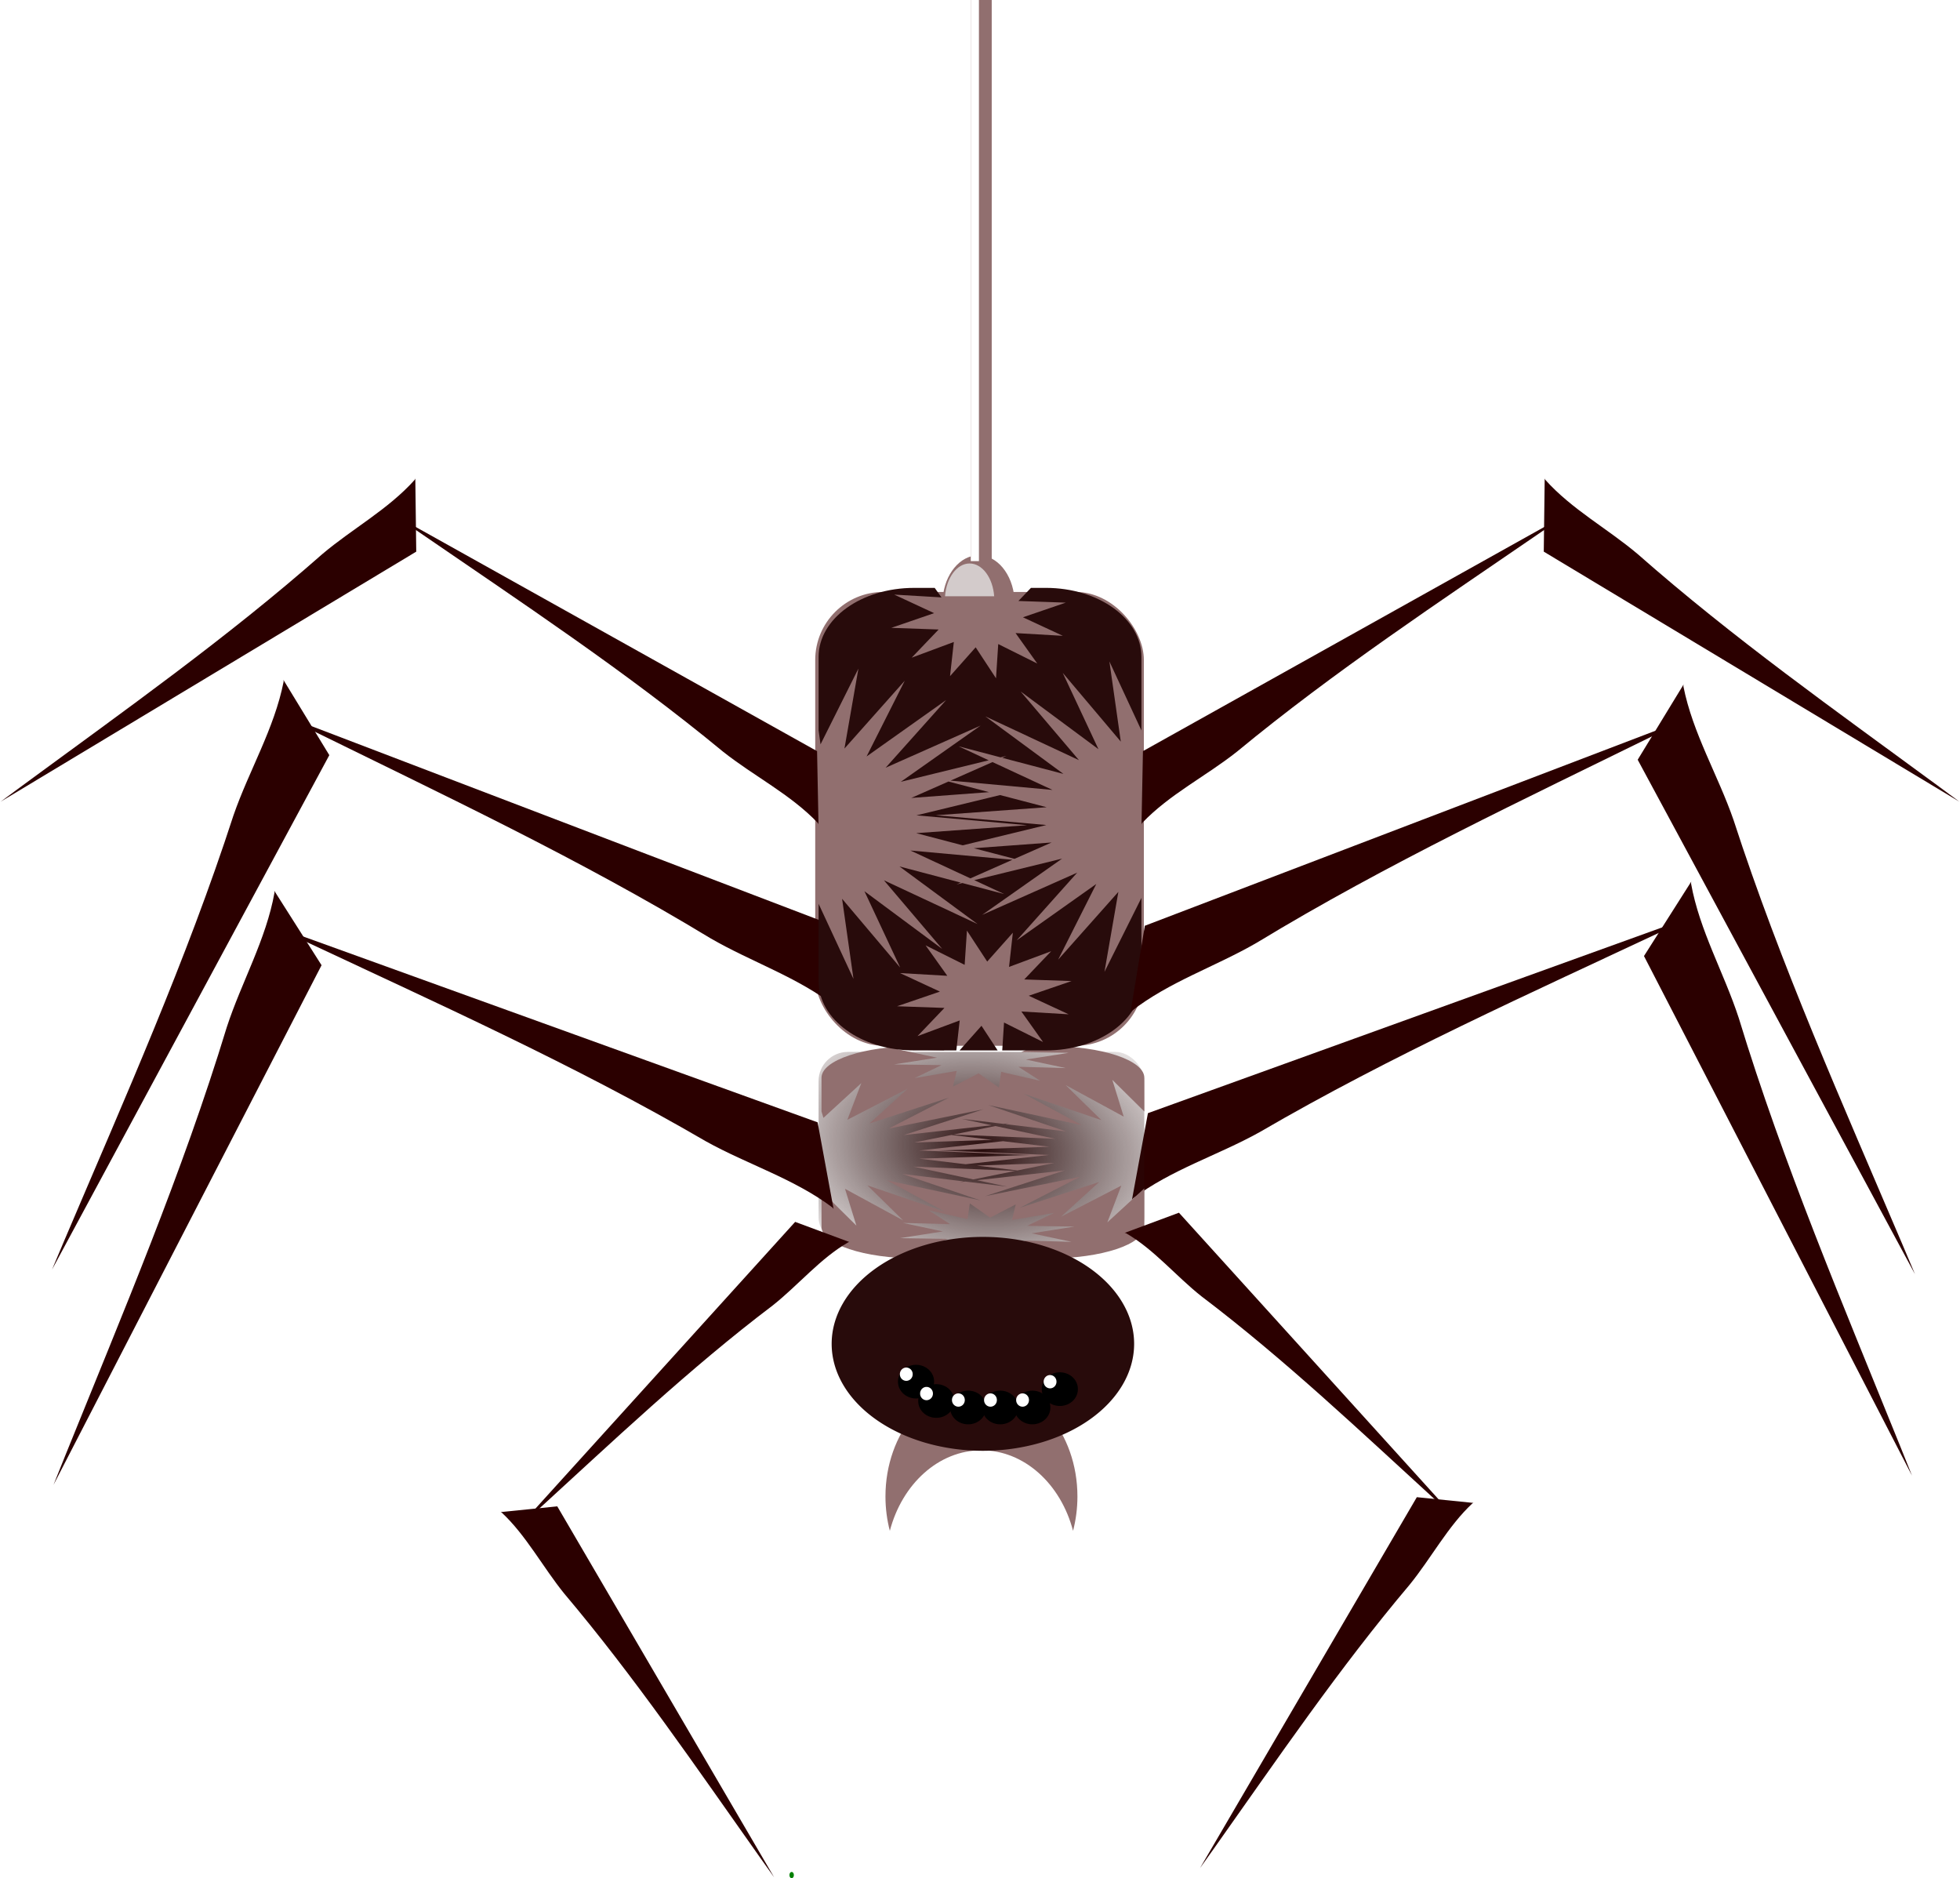 <?xml version="1.0" encoding="UTF-8"?>
<svg version="1.0" viewBox="0 0 855.09 819.19" xmlns="http://www.w3.org/2000/svg">
<defs>
<filter id="a" x="-.351" y="-.38" width="1.703" height="1.76">
<feGaussianBlur stdDeviation="8.64"/>
</filter>
<filter id="d" x="-1.204" y="-.031" width="3.409" height="1.062">
<feGaussianBlur stdDeviation="4.457"/>
</filter>
<filter id="c" x="-.169" y="-.447" width="1.339" height="1.893">
<feGaussianBlur stdDeviation="3.779"/>
</filter>
<radialGradient id="b" cx="487.24" cy="199.07" r="71.055" gradientTransform="matrix(1.498 -.025 .179 .986 -276.78 105.22)" gradientUnits="userSpaceOnUse">
<stop stop-color="#280b0b" offset="0"/>
<stop stop-color="#280b0b" stop-opacity="0" offset="1"/>
</radialGradient>
</defs>
<g transform="translate(-60.332 212.19)">
<rect transform="translate(60.332 -3.382)" x="-277.88" y="52.091" width="148.45" height="0" ry="0" fill="#916f6f"/>
<rect x="415.99" y="46.02" width="143.38" height="197.94" ry="29.702" fill="#916f6f"/>
<g transform="matrix(-.566 .42 .42 .566 722.25 -32.514)" fill="#2b0000">
<path d="m87.47 298.41c13.23 26.63 16.58 56.62 25.95 84.59 31.71 88.84 53.8 180.67 77.53 271.85 1.69 6.48 3.41 12.96 5.11 19.44-19.46-119.04-38.93-238.07-58.4-357.1l-50.94-19.56 0.75 0.78z"/>
<path d="m481.08 249.16c-29.74-0.21-58.16 9.93-87.41 13.78-93.75 10.45-185.96 30.86-278.31 49.52-6.57 1.32-13.14 2.62-19.713 3.93 115.51-34.7 231.03-69.4 346.54-104.09 13.3 12.4 26.61 24.8 39.92 37.2-0.35-0.11-0.69-0.23-1.03-0.34z"/>
</g>
<g transform="matrix(.558 .43 -.43 .558 263.58 -118.98)" fill="#2b0000">
<path d="m87.47 298.41c13.23 26.63 16.58 56.62 25.95 84.59 31.71 88.84 53.8 180.67 77.53 271.85 1.69 6.48 3.41 12.96 5.11 19.44-19.46-119.04-38.93-238.07-58.4-357.1l-50.94-19.56 0.75 0.78z"/>
<path d="m481.08 249.16c-29.74-0.21-58.16 9.93-87.41 13.78-93.75 10.45-185.96 30.86-278.31 49.52-6.57 1.32-13.14 2.62-19.713 3.93 115.51-34.7 231.03-69.4 346.54-104.09 13.3 12.4 26.61 24.8 39.92 37.2-0.35-0.11-0.69-0.23-1.03-0.34z"/>
</g>
<rect x="417.45" y="246.65" width="142.11" height="85.012" ry="12.756" fill="url(#b)"/>
<path d="m488.51 390.42c-23.12 0-41.88 22.46-41.88 50.13 0 5.22 0.67 10.26 1.91 15 5.33-20.35 21.22-35.13 39.97-35.13s34.64 14.78 39.96 35.13c1.24-4.74 1.91-9.78 1.91-15 0-27.67-18.76-50.13-41.87-50.13z" fill="#916f6f"/>
<g transform="matrix(.407 .42 -.42 .407 325.99 -156.67)" fill="#2b0000">
<path d="m87.994 287.01c2.107 29.66-6.205 58.67-8.184 88.1-4.468 94.23-18.972 187.55-31.716 280.9-0.902 6.64-1.776 13.28-2.667 19.92 27.278-117.49 54.557-234.97 81.833-352.46-13.22-12.49-26.44-24.98-39.663-37.47 0.132 0.34 0.264 0.67 0.397 1.01z"/>
<path d="m481.08 249.16c-29.74-0.21-58.16 9.93-87.41 13.78-93.75 10.45-185.96 30.86-278.31 49.52-6.57 1.32-13.14 2.62-19.713 3.93 115.51-34.7 231.03-69.4 346.54-104.09 13.3 12.4 26.61 24.8 39.92 37.2-0.35-0.11-0.69-0.23-1.03-0.34z"/>
</g>
<path d="m460.41 244.09c-23.1 0-41.68 6.17-41.68 13.84v14.7l0.84 2.8 16.53-15.17-6.09 16.01 26.31-13.58-16.66 15.17 34.72-11.3-26.4 13.55 41.43-8.44-34.81 11.26 38.34-4.3-13.12-2.8 18.31 2.21 2.53-0.28-1.81 0.37 26.69 3.22-34.06-11.52 40.84 8.77-25.44-13.75 33.94 11.55-15.59-15.29 25.34 13.77-4.97-16.05 13.97 13.82v-14.72c0-7.67-18.62-13.84-41.72-13.84h-6.47l-5.47 2.63 20.66 0.33-18.69 2.93 17.41 3.72-20.63-0.55 9.47 6.1-17.03-3.9-0.97 6.85-8.87-6.2-11.19 5.78 1.66-6.85-18.38 3.14 11.75-5.64-20.66-0.33 18.69-2.94-17.4-3.72 20.62 0.56-2.97-1.91h-8.97zm38.88 0-0.03 0.13 0.72-0.13h-0.69zm-4.69 34.89-18.31 3.71 44.47 1.87-26.16-5.58zm-19.22 3.9-16.22 3.29 33.94-1.17-17.72-2.12zm22.53 2.71-36.5 4.06 48.28 1.97-48.37 1.6 20.28 2.43 36.5-4.06-48.25-1.96 48.38-1.61-20.32-2.43zm22.47 9.49-33.94 1.16 17.75 2.12 16.19-3.28zm-61.59 1.61 26.15 5.58 18.35-3.72-44.5-1.86zm66.15 1.63-38.31 4.3 13.06 2.79-18.25-2.21-2.56 0.29 1.85-0.37-26.72-3.23 34.06 11.53-40.84-8.77 25.43 13.76-33.93-11.57 15.59 15.29-25.34-13.77 4.96 16.05-15.21-15.05v15.53c0 7.66 18.58 13.84 41.68 13.84h18.41l1.47-6-18.41 3.14 11.75-5.65-20.65-0.33 18.68-2.94-17.4-3.71 20.62 0.55-9.47-6.1 17.03 3.9 1-6.86 8.85 6.21 11.19-5.78-1.66 6.84 18.37-3.14-11.75 5.65 20.66 0.33-18.69 2.94 17.41 3.71-20.63-0.56 9.47 6.11-17.03-3.9-0.78 5.59h19c23.1 0 41.72-6.18 41.72-13.84v-16.71l-16.13 14.81 6.07-16.01-26.28 13.57 16.65-15.16-34.72 11.29 26.38-13.55-41.44 8.45 34.84-11.26zm-35.15 33.47-9.56 4.94h16.62l-7.06-4.94z" fill="#916f6f"/>
<path transform="matrix(1 0 0 .774 -216.34 29.388)" d="m771.46 445.22a65.98 60.27 0 1 1-131.96 0 65.98 60.27 0 1 1 131.96 0z" fill="#280b0b"/>
<g transform="matrix(.407 0 0 .407 268.57 310.49)">
<path transform="matrix(2.457 0 0 2.457 -380.87 -695.9)" d="m293.1 578.45a0.952 1.269 0 1 1-1.9 0 0.952 1.269 0 1 1 1.9 0z" fill="#008000"/>
</g>
<g transform="translate(208.72 -36.162)">
<g transform="matrix(.267 0 0 .267 173.59 306.41)">
<path d="m320.38 450.3a29.501 27.28 0 1 1-59 0 29.501 27.28 0 1 1 59 0z"/>
<path transform="matrix(.355 0 0 .395 171.67 260.27)" d="m320.38 450.3a29.501 27.28 0 1 1-59 0 29.501 27.28 0 1 1 59 0z" fill="#fff" filter="url(#a)"/>
</g>
<g transform="matrix(.267 0 0 .267 182.42 314.85)">
<path d="m320.38 450.3a29.501 27.28 0 1 1-59 0 29.501 27.28 0 1 1 59 0z"/>
<path transform="matrix(.355 0 0 .395 171.67 260.27)" d="m320.38 450.3a29.501 27.28 0 1 1-59 0 29.501 27.28 0 1 1 59 0z" fill="#fff" filter="url(#a)"/>
</g>
<g transform="matrix(.267 0 0 .267 196.32 317.68)">
<path d="m320.38 450.3a29.501 27.28 0 1 1-59 0 29.501 27.28 0 1 1 59 0z"/>
<path transform="matrix(.355 0 0 .395 171.67 260.27)" d="m320.38 450.3a29.501 27.28 0 1 1-59 0 29.501 27.28 0 1 1 59 0z" fill="#fff" filter="url(#a)"/>
</g>
<g transform="matrix(.267 0 0 .267 210.32 317.68)">
<path d="m320.38 450.3a29.501 27.28 0 1 1-59 0 29.501 27.28 0 1 1 59 0z"/>
<path transform="matrix(.355 0 0 .395 171.67 260.27)" d="m320.38 450.3a29.501 27.28 0 1 1-59 0 29.501 27.28 0 1 1 59 0z" fill="#fff" filter="url(#a)"/>
</g>
<g transform="matrix(.267 0 0 .267 224.32 317.68)">
<path d="m320.38 450.3a29.501 27.28 0 1 1-59 0 29.501 27.28 0 1 1 59 0z"/>
<path transform="matrix(.355 0 0 .395 171.67 260.27)" d="m320.38 450.3a29.501 27.28 0 1 1-59 0 29.501 27.28 0 1 1 59 0z" fill="#fff" filter="url(#a)"/>
</g>
<g transform="matrix(.267 0 0 .267 236.32 309.68)">
<path d="m320.38 450.3a29.501 27.28 0 1 1-59 0 29.501 27.28 0 1 1 59 0z"/>
<path transform="matrix(.355 0 0 .395 171.67 260.27)" d="m320.38 450.3a29.501 27.28 0 1 1-59 0 29.501 27.28 0 1 1 59 0z" fill="#fff" filter="url(#a)"/>
</g>
</g>
<path d="m459.14 44.243c-23.1 0-41.68 13.434-41.68 30.129v32.028l0.84 6.1 16.53-33.046-6.09 34.876 26.31-29.591-16.66 33.041 34.72-24.617-26.4 29.517 41.43-18.38-34.81 24.53 38.35-9.38-13.13-6.1 18.31 4.82 2.53-0.61-1.81 0.81 26.69 7.02-34.06-25.09 40.84 19.09-25.44-29.953 33.94 25.163-15.59-33.294 25.34 29.994-4.97-34.963 13.97 30.103v-32.068c0-16.695-18.62-30.129-41.72-30.129h-6.47l-5.47 5.714 20.66 0.723-18.69 6.392 17.41 8.085-20.63-1.197 9.47 13.281-17.03-8.493-0.97 14.929-8.87-13.506-11.19 12.58 1.66-14.906-18.38 6.843 11.75-12.286-20.65-0.723 18.68-6.414-17.4-8.086 20.62 1.22-2.97-4.156h-8.97zm38.88 0-0.03 0.271 0.72-0.271h-0.69zm-4.69 75.977-18.31 8.09 44.47 4.06-26.16-12.15zm-19.22 8.49-16.22 7.16 33.94-2.53-17.72-4.63zm22.53 5.9-36.5 8.85 48.29 4.29-48.38 3.48 20.28 5.31 36.5-8.86-48.25-4.26 48.38-3.5-20.32-5.31zm22.47 20.69-33.93 2.5 17.75 4.63 16.18-7.13zm-61.59 3.5 26.16 12.15 18.34-8.11-44.5-4.04zm66.16 3.54-38.32 9.38 13.07 6.07-18.25-4.81-2.57 0.63 1.85-0.81-26.72-7.05 34.06 25.12-40.84-19.09 25.43 29.95-33.93-25.18 15.59 33.29-25.34-29.99 4.97 34.96-15.22-32.77v33.81c0 16.69 18.58 30.15 41.68 30.15h18.41l1.47-13.08-18.41 6.85 11.75-12.31-20.65-0.73 18.68-6.39-17.4-8.08 20.62 1.19-9.47-13.28 17.04 8.5 1-14.93 8.84 13.5 11.19-12.58-1.66 14.91 18.38-6.84-11.75 12.31 20.65 0.7-18.69 6.41 17.41 8.09-20.62-1.22 9.46 13.3-17.03-8.49-0.78 12.17h19c23.1 0 41.72-13.46 41.72-30.15v-36.39l-16.12 32.26 6.06-34.88-26.28 29.57 16.65-33.02-34.72 24.59 26.38-29.52-41.44 18.41 34.85-24.53zm-35.16 72.91-9.56 10.75h16.62l-7.06-10.75z" fill="#280b0b"/>
<g transform="matrix(.566 .42 -.42 .566 255.92 -28.514)" fill="#2b0000">
<path d="m87.47 298.41c13.23 26.63 16.58 56.62 25.95 84.59 31.71 88.84 53.8 180.67 77.53 271.85 1.69 6.48 3.41 12.96 5.11 19.44-19.46-119.04-38.93-238.07-58.4-357.1l-50.94-19.56 0.75 0.78z"/>
<path d="m481.08 249.16c-29.74-0.21-58.16 9.93-87.41 13.78-93.75 10.45-185.96 30.86-278.31 49.52-6.57 1.32-13.14 2.62-19.713 3.93 115.51-34.7 231.03-69.4 346.54-104.09 13.3 12.4 26.61 24.8 39.92 37.2-0.35-0.11-0.69-0.23-1.03-0.34z"/>
</g>
<g transform="matrix(.409 -.238 .198 .492 184.35 321.58)" fill="#2b0000">
<path d="m87.47 298.41c13.23 26.63 16.58 56.62 25.95 84.59 31.71 88.84 53.8 180.67 77.53 271.85 1.69 6.48 3.41 12.96 5.11 19.44-19.46-119.04-38.93-238.07-58.4-357.1l-50.94-19.56 0.75 0.78z"/>
<path d="m481.08 249.16c-29.74-0.21-58.16 9.93-87.41 13.78-93.75 10.45-185.96 30.86-278.31 49.52-6.57 1.32-13.14 2.62-19.713 3.93 115.51-34.7 231.03-69.4 346.54-104.09 13.3 12.4 26.61 24.8 39.92 37.2-0.35-0.11-0.69-0.23-1.03-0.34z"/>
</g>
<g transform="matrix(-.409 -.238 -.198 .492 797.56 317.58)" fill="#2b0000">
<path d="m87.47 298.41c13.23 26.63 16.58 56.62 25.95 84.59 31.71 88.84 53.8 180.67 77.53 271.85 1.69 6.48 3.41 12.96 5.11 19.44-19.46-119.04-38.93-238.07-58.4-357.1l-50.94-19.56 0.75 0.78z"/>
<path d="m481.08 249.16c-29.74-0.21-58.16 9.93-87.41 13.78-93.75 10.45-185.96 30.86-278.31 49.52-6.57 1.32-13.14 2.62-19.713 3.93 115.51-34.7 231.03-69.4 346.54-104.09 13.3 12.4 26.61 24.8 39.92 37.2-0.35-0.11-0.69-0.23-1.03-0.34z"/>
</g>
<g transform="matrix(-.558 .43 .43 .558 715.23 -116.98)" fill="#2b0000">
<path d="m87.47 298.41c13.23 26.63 16.58 56.62 25.95 84.59 31.71 88.84 53.8 180.67 77.53 271.85 1.69 6.48 3.41 12.96 5.11 19.44-19.46-119.04-38.93-238.07-58.4-357.1l-50.94-19.56 0.75 0.78z"/>
<path d="m481.08 249.16c-29.74-0.21-58.16 9.93-87.41 13.78-93.75 10.45-185.96 30.86-278.31 49.52-6.57 1.32-13.14 2.62-19.713 3.93 115.51-34.7 231.03-69.4 346.54-104.09 13.3 12.4 26.61 24.8 39.92 37.2-0.35-0.11-0.69-0.23-1.03-0.34z"/>
</g>
<g transform="matrix(-.407 .42 .42 .407 649.77 -156.67)" fill="#2b0000">
<path d="m87.994 287.01c2.107 29.66-6.205 58.67-8.184 88.1-4.468 94.23-18.972 187.55-31.716 280.9-0.902 6.64-1.776 13.28-2.667 19.92 27.278-117.49 54.557-234.97 81.833-352.46-13.22-12.49-26.44-24.98-39.663-37.47 0.132 0.34 0.264 0.67 0.397 1.01z"/>
<path d="m481.08 249.16c-29.74-0.21-58.16 9.93-87.41 13.78-93.75 10.45-185.96 30.86-278.31 49.52-6.57 1.32-13.14 2.62-19.713 3.93 115.51-34.7 231.03-69.4 346.54-104.09 13.3 12.4 26.61 24.8 39.92 37.2-0.35-0.11-0.69-0.23-1.03-0.34z"/>
</g>
<g transform="matrix(.4 0 0 .704 564.12 -209.72)">
<path d="m-192.16 340.54c-20.29 0-37.03 11.69-39.12 26.66h78.22c-2.09-14.97-18.8-26.66-39.1-26.66z" fill="#916f6f"/>
<rect x="-200.66" y="-3.507" width="22.839" height="347.66" fill="#916f6f"/>
<rect x="-200.66" y="-3.507" width="8.882" height="347.66" fill="#fff" filter="url(#d)"/>
<path d="m-201.94 345.62c-13.9 0-25.37 8.9-26.8 20.31h53.59c-1.44-11.41-12.88-20.31-26.79-20.31z" fill="#e6e6e6" filter="url(#c)" opacity=".875"/>
</g>
</g>
</svg>
